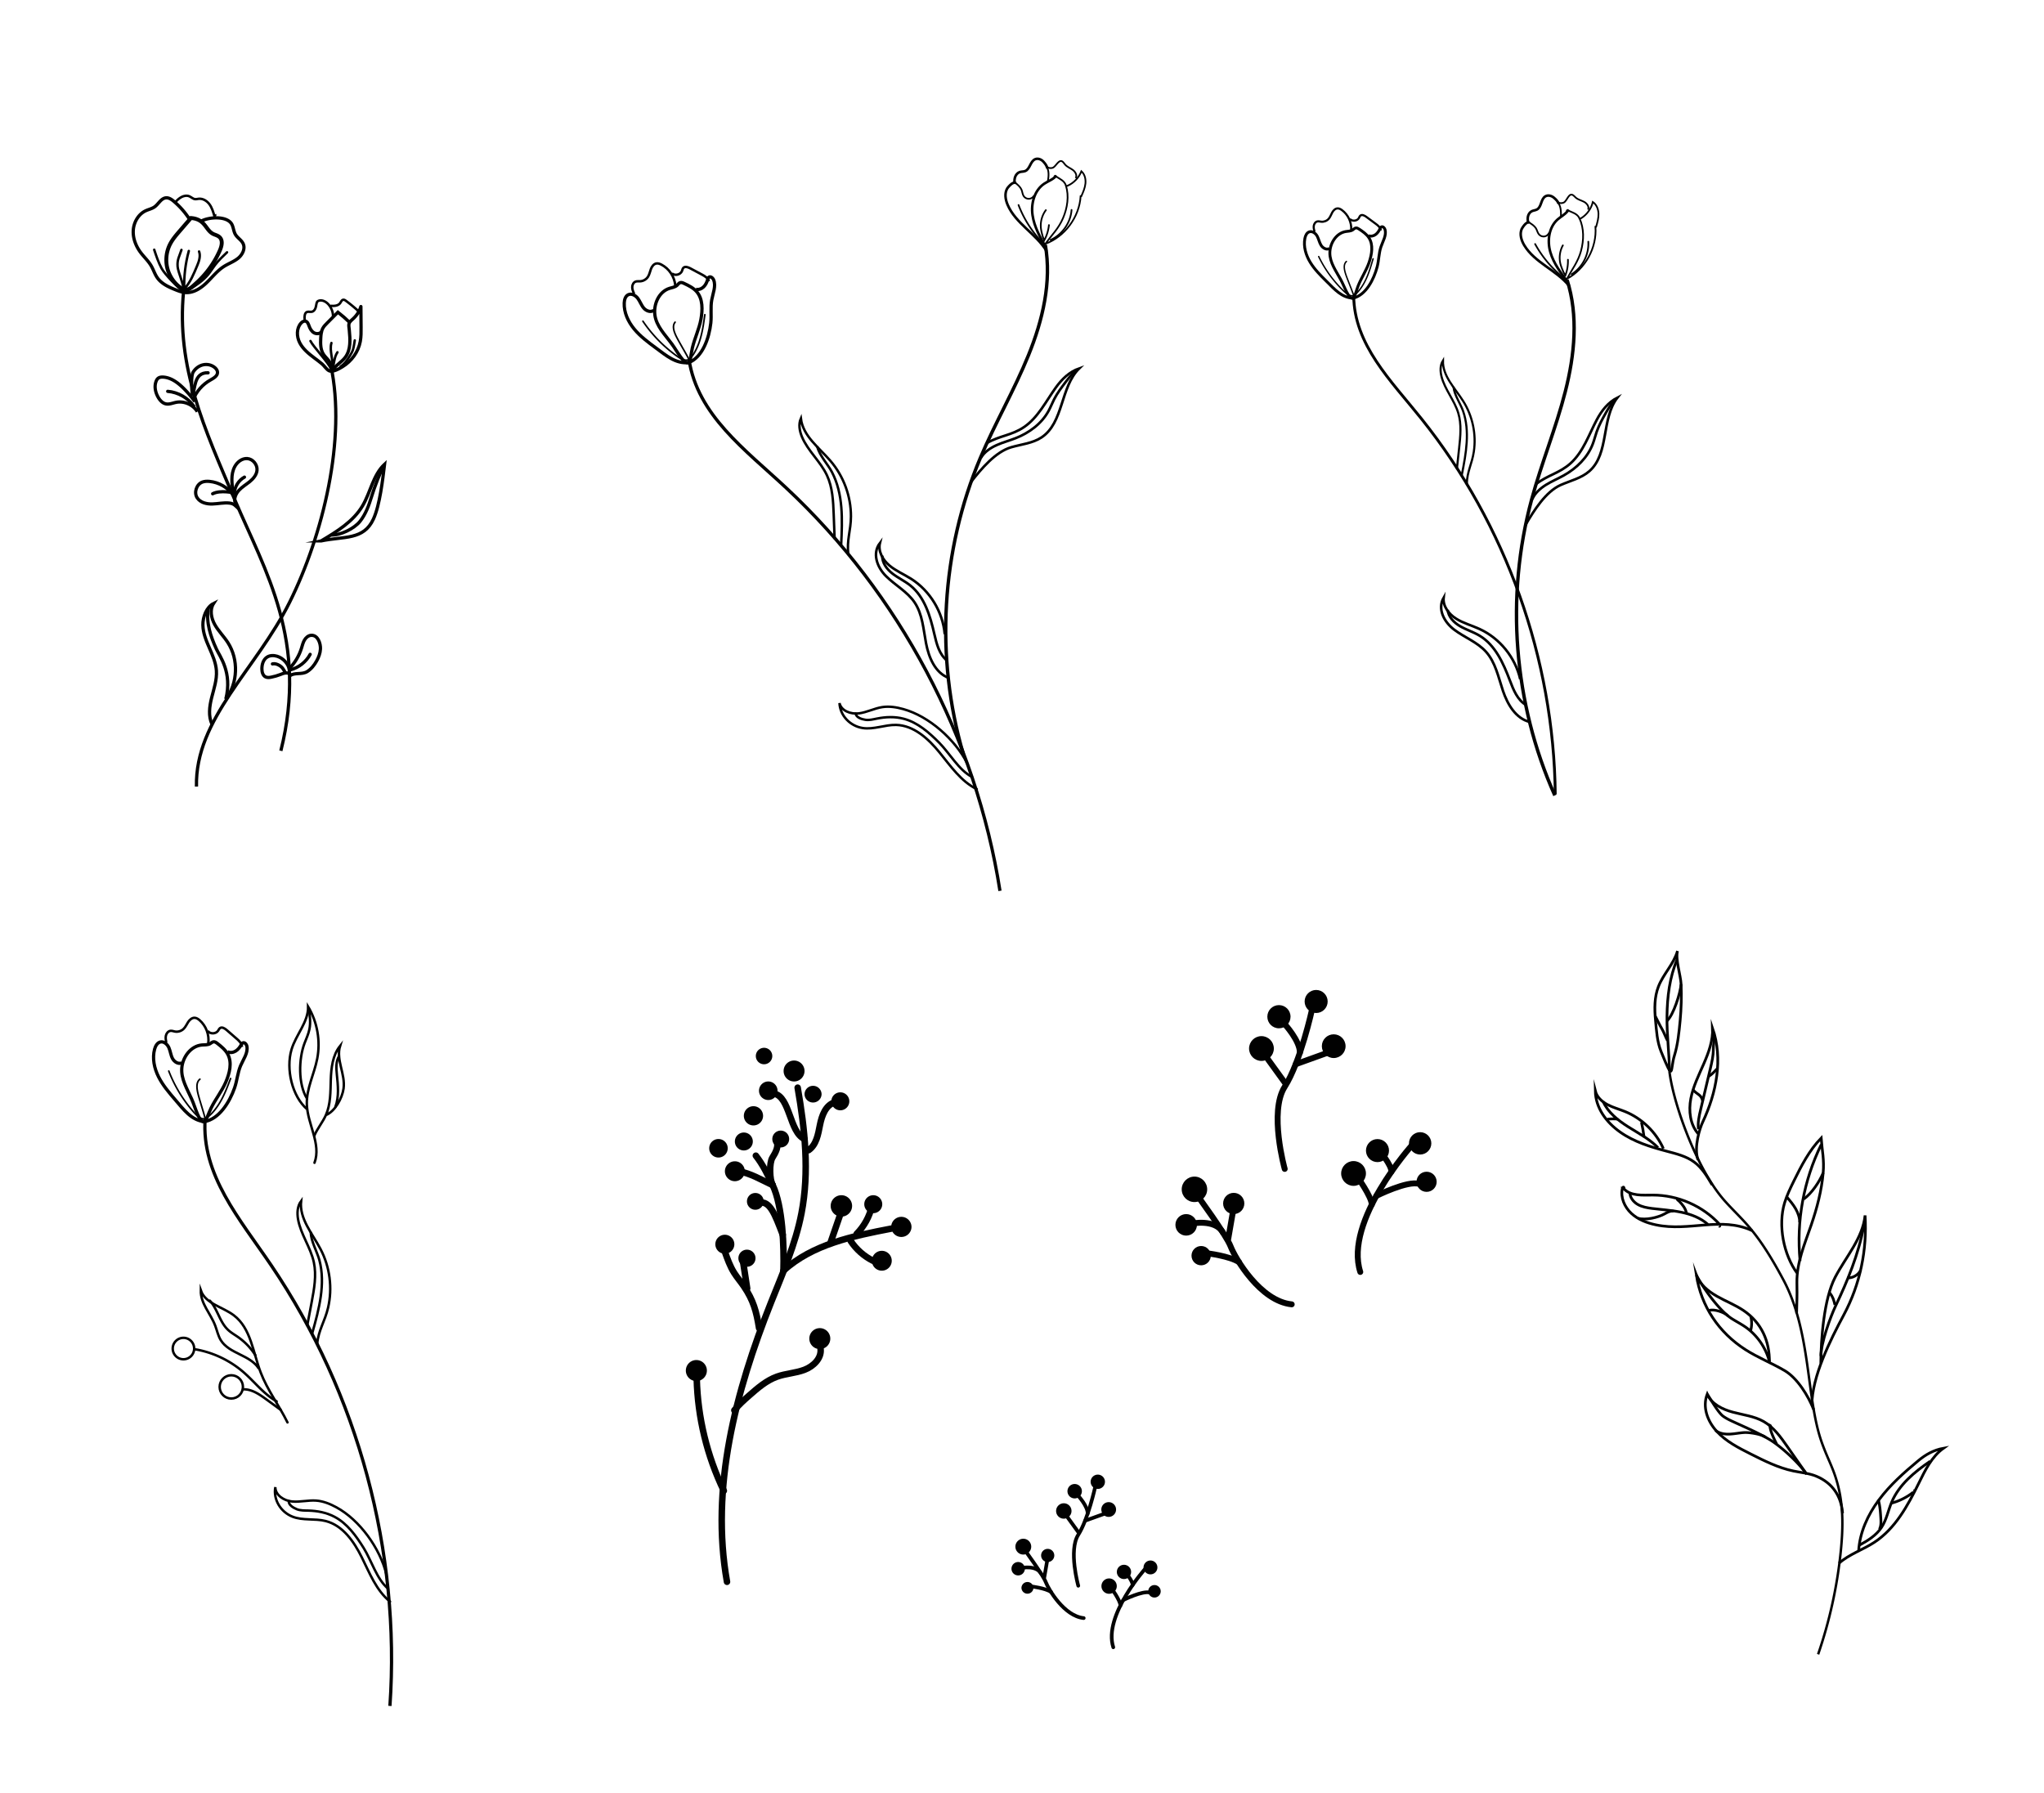 <svg xmlns="http://www.w3.org/2000/svg" id="Layer_1" data-name="Layer 1" viewBox="0 0 1080 947.2"><defs><clipPath id="clippath"><path d="M-94.26 38.06h1285.78V947.2H-94.26z" style="fill:none"/></clipPath><style>.cls-12,.cls-13,.cls-14,.cls-16,.cls-17,.cls-2,.cls-20,.cls-21,.cls-22,.cls-3,.cls-4,.cls-5,.cls-6,.cls-7,.cls-8,.cls-9{fill:none;stroke:#010101;stroke-miterlimit:10}.cls-17,.cls-2{stroke-width:1.72px}.cls-3{stroke-width:1.43px}.cls-4{stroke-width:1.5px}.cls-5{stroke-width:1.8px}.cls-6{stroke-width:1.35px}.cls-20,.cls-7{stroke-width:1.13px}.cls-21,.cls-8{stroke-width:1.29px}.cls-22,.cls-9{stroke-width:.9px}.cls-23{fill:#010101}.cls-12{stroke-width:3.12px}.cls-12,.cls-13,.cls-14,.cls-16,.cls-17,.cls-20,.cls-21,.cls-22{stroke-linecap:round}.cls-13{stroke-width:3.44px}.cls-14{stroke-width:1.94px}.cls-16{stroke-width:.86px}</style></defs><g style="clip-path:url(#clippath)"><path d="M97 154c-3.89 40.09 10.88 72.17 27.09 110.15 16.21 37.99 38.77 74.56 24.31 132.56" class="cls-2"/><path d="M152.94 353.2c2.9-3 5.09-6.67 6.34-10.65.46-1.46.8-2.98 1.56-4.31.76-1.33 2.06-2.47 3.58-2.56 3.6-.22 5.05 4.41 4.9 7.24-.11 2.23-.94 4.38-2.03 6.33-1.22 2.18-2.81 4.22-4.92 5.56-2.98 1.89-6.83.24-9.35 2.4m-29.77-96.77c-.75-4.66-1.44-9.71.78-13.88 1.3-2.44 3.83-4.44 6.59-4.27 3 .19 5.47 3.21 5.18 6.21-.24 2.42-1.95 4.44-3.83 5.97-1.88 1.53-4.02 2.77-5.67 4.55-1.66 1.77-2.78 4.32-2.05 6.63" class="cls-2"/><path d="M123.23 261.57c-2.89-4.03-7.56-6.72-12.48-7.2-1.27-.12-2.58-.1-3.78.33-3.16 1.16-4.62 5.53-2.78 8.35 1.64 2.53 5 3.33 8.02 3.24 3.02-.08 6.02-.83 9.02-.48 2.48.29 3.02 1.35 4.9 2.99" class="cls-2"/><path d="M112.36 260.89c4.05-2.15 11.47-.42 11.47-.42.22-3.44 2.3-6.72 5.33-8.37" class="cls-17"/><path d="M101.69 208.38c-.47-2.3-.86-9.78.37-11.77 1.18-1.92 3.12-3.39 5.33-3.87 2.2-.47 4.64.11 6.3 1.64.65.6 1.19 1.39 1.24 2.28.11 2-2.08 3.19-3.82 4.17-4.12 2.3-7.4 6.07-9.11 10.46" class="cls-2"/><path d="M102.96 212.17a55.322 55.322 0 0 0-5.97-7c-2.95-2.92-6.52-5.62-10.66-5.92-1.01-.07-2.1.03-2.87.69-.42.36-.7.85-.91 1.36-1.15 2.75-.48 5.99 1 8.58.93 1.63 2.31 3.17 4.15 3.53 1.77.35 3.53-.46 5.29-.81 4.28-.87 9 1.19 11.28 4.92" class="cls-2"/><path d="M109.95 196.98c-7.9-.38-6.66 9.39-8.26 11.39m-13.08-1.59c5.47.43 10.68 3.41 13.84 7.9m61.43 131.06c-2.16 4-6.02 7.03-10.42 8.18" class="cls-17"/><path d="M152.94 353.93c-.68-3.32-3.27-6.18-6.51-7.18-1.75-.54-3.77-.54-5.31.45-2.01 1.28-2.77 3.89-2.74 6.27.02 1.63.5 3.49 1.96 4.2.94.46 2.05.32 3.07.11 1.59-.32 3.15-.77 4.66-1.35.9-.35 1.8-.74 2.76-.85.96-.1 2.02.13 2.64.87" class="cls-2"/><path d="M143.95 350.79c1.19-.3 2.45.12 3.52.72 1.76.99 2.41 2.28 3.36 4.07" class="cls-17"/><path d="M99.9 115.47a42.59 42.59 0 0 0-8-9.05c-1.19-1.01-2.6-2.01-4.16-1.89-2.63.2-3.94 3.25-6.09 4.79-1.37.97-3.08 1.31-4.6 2.01-3.86 1.78-6.31 5.96-6.62 10.2-.31 4.24 1.32 8.47 3.87 11.87 1.81 2.41 4.09 4.48 5.6 7.09 1.19 2.04 1.87 4.36 3.23 6.29 2.22 3.16 5.94 4.86 9.53 6.3 1.75.7 3.54 1.38 5.42 1.5 4.19.27 8.04-2.27 11.06-5.18 3.02-2.91 5.62-6.33 9.16-8.59 2.45-1.57 5.27-2.54 7.53-4.37 2.26-1.83 3.86-5 2.66-7.65-.88-1.95-3-3.05-4.09-4.89-.92-1.55-1.01-3.46-1.76-5.1-2.17-4.78-11.94-4.38-16.55-1.86" class="cls-2"/><path d="M88.93 143.43c-1.68-4.68-1.32-10.04.95-14.46 1.31-2.53 3.19-4.72 5.05-6.88 1.98-2.3 3.97-4.6 5.96-6.9 8.05.65 7.58 6.87 12.33 8.68 1.05.4 2.16.77 2.94 1.58 1.68 1.78.97 4.67-.01 6.91a50.33 50.33 0 0 1-12.52 17.28c-2.93 2.63-4.75 4.8-8.35 2.28-2.9-2.03-5.16-5.18-6.35-8.49Z" style="stroke-width:2.06px;stroke-miterlimit:10;stroke:#010101;fill:none"/><path d="M92.58 106.8c1.02-1.01 2.06-2.03 3.33-2.7 1.27-.67 2.83-.94 4.15-.37 1.03.44 1.88 1.36 2.99 1.49.64.08 1.29-.12 1.93-.19 2.24-.24 4.4 1.13 5.72 2.95 1.32 1.82 1.97 4.03 2.58 6.19.36-.05.58-.54.37-.84" class="cls-8"/><path d="M95.87 132.04c-1.14 3.54-2.3 5.07-2.03 8.78.21 2.98 3.64 10.22 3.17 13.17-3-1.88-9.95-9.06-11.62-12.18-1.68-3.12-2.8-6.5-3.91-9.86m23.7.93c.87 2.36.06 4.97-.91 7.29-2.03 4.83-3.51 8.64-6.94 12.6-.18-6.79.64-13.61 2.43-20.16m20.2.7c-2.23 2.12-4.48 4.26-6.34 6.72-1.24 1.64-2.31 3.43-3.62 5.02-2.73 3.32-6.42 5.69-10.05 8.01" class="cls-21"/><path d="M174.79 193.08c8.34 38.71-4.14 89.64-21.75 125.1-17.61 35.46-50.03 61.59-49.23 97.43m65.89-129.82c8.29-4.93 16.92-10.19 21.84-18.48 4.27-7.19 5.54-16.31 11.66-22.01-.99 8.08-2.49 21.52-5.88 28.92-5.16 11.28-15.48 9.05-27.63 11.57Z" class="cls-2"/><path d="M203.2 245.3c-2.42 4.25-5.39 12.26-6.82 16.94-1.44 4.68-3.11 9.4-6.16 13.23-3.05 3.82-10.47 7.54-15.36 7.18m-55.53 86.74c6.38-8.47 6.83-20.95 1.07-29.86-2.13-3.29-4.98-6.09-6.91-9.5-1.92-3.42-2.76-7.87-.65-11.16-3.77 1.89-5.73 7.19-5.64 11.41.08 4.21 1.74 8.22 3.43 12.09 1.68 3.86 3.43 7.81 3.71 12.02.32 4.81-1.32 9.51-2.5 14.18-1.18 4.68-1.87 9.82.21 14.17" class="cls-2"/><path d="M110.03 321.7c-1.21 7.21 1.25 14.58 4.3 21.22 1.83 3.97 8.49 12.33 5 26.46" class="cls-2"/><path d="M170.01 175.1c-.79 1.28-2.7 1.5-4.02.78-1.32-.72-2.13-2.12-2.65-3.54-.39-1.08-.82-2.38-1.93-2.65-.87-.21-1.73.37-2.34 1.02-2.5 2.73-2.4 7.12-.69 10.42 1.7 3.29 4.68 5.72 7.64 7.95 1.41 1.06 2.84 2.1 4.18 3.24 1.13.96 2.31 2.86 3.58 3.53 2 1.04 5.46-1.04 7.19-2.09 4.78-2.91 8.38-7.83 9.4-13.36.45-2.46.43-4.99.41-7.5l-.09-10.93c-.79 2.63-2.37 4.97-4.44 6.76-2.43 2.1-2.01 2.58-1.69 5.77.48 4.86.83 10.21-2.03 14.16-2.01 2.77-5.34 4.42-7.13 7.33" style="stroke-linejoin:round;stroke-width:1.72px;stroke:#010101;fill:none"/><path d="M174.84 194.9c.49-1.44-.16-3.04-1.07-4.26-.91-1.22-2.1-2.23-2.91-3.52-1.54-2.45-1.55-5.54-1.39-8.44.1-1.83.26-3.73 1.16-5.33.56-1 1.38-1.82 2.18-2.63l5.73-5.76c2.19 1.7 4.28 3.53 6.27 5.47" class="cls-2"/><path d="M161.04 169.14a7.62 7.62 0 0 1-.03-2.43c.1-.65.34-1.35.9-1.71.85-.55 2-.05 2.99-.31.83-.22 1.42-.97 1.74-1.77.32-.8.41-1.66.6-2.5.09-.39.2-.78.47-1.08.24-.26.59-.41.94-.5 1.75-.44 3.57.57 4.8 1.89 1.78 1.93 2.71 4.61 2.5 7.22m-1.3-6.39c1.84.2 4 .07 5.09-1.43.47-.65.79-1.59 1.59-1.73.54-.1 1.06.25 1.5.58 2.44 1.81 4.78 3.76 7.01 5.82" class="cls-8"/><path d="m187.45 179.87-.38 2.32c-.15.88-.29 1.77-.58 2.63-.39 1.15-1.02 2.21-1.66 3.24-1.32 2.12-2.79 4.24-4.88 5.6m-1.65-7.53c-1.86 2.75-1.69 6.26-2.75 9.41.55-1.04.4-2.29.23-3.45-.21-1.45-.42-2.9-.64-4.35-.32-2.17-.63-4.41-.02-6.52m-11.07-1.05c1.46 3.01 9.67 11.58 10.79 14.74" class="cls-21"/><path d="M960.65 874.1a242.261 242.261 0 0 0 11.92-53.92c1.2-11.52 1.55-23.3-1.24-34.54-2.51-10.11-5.43-14.04-8.88-23.87-8.15-23.21-5.43-57.97-20.13-85.49-14.52-27.19-21.49-31.07-31.03-41.8-15.13-17.02-27.33-52.11-29.21-68.48" style="stroke-linejoin:round;stroke-width:1.29px;stroke:#010101;fill:none"/><path d="M877.65 555.54c-2.11-5.23-2.41-11.02-2.94-16.63-.56-5.94-.59-12.09 1.57-17.65 2.59-6.65 8.13-11.94 10.08-18.81-1.22 4.3 1.69 12.93 1.89 17.62.27 6.41.1 12.84-.51 19.23-.58 6.08-1.22 12.64-3.04 18.49-2.28 7.33-.07 15.08-7.05-2.25Zm19.65 43.55c-4.31-4.94-5.14-12.14-3.92-18.59 1.22-6.44 4.21-12.38 6.83-18.38 2.62-6.01 4.94-12.38 4.66-18.92 5.62 16.23 2.11 34.17-5.21 49.7-1.49 3.15-4.8 13.25-2.47 19.95m-18.3-5.95c-3.93-8.79-11.35-15.96-20.27-19.59-3.08-1.25-6.33-2.1-9.27-3.66-2.94-1.56-5.62-4.02-6.43-7.24.17 9.02 5.74 16.51 13.1 21.73 7.36 5.22 16.18 7.91 24.91 10.21 4.96 1.31 10.09 2.58 14.22 5.63 4.14 3.06 6.87 7.62 9.49 12.06" class="cls-3"/><path d="M847.04 582.01c2.6 5.84 7.91 9.99 13.32 13.41 5.41 3.41 11.2 6.4 15.68 10.96" class="cls-3"/><path d="M867.32 592.93c.58 2.64 1.04 5.3 1.37 7.98m-19.41-9.53c1.88-.24 3.8-.26 5.69-.05m42.46 5.32c-.47-3.44.33-6.92 1.13-10.29 1.73-7.3 3.46-14.61 5.18-21.91.76-3.23 1.53-6.49 1.52-9.81 0-3.07.72-4.26.06-7.26" class="cls-3"/><path d="M902.87 568.73c1.9-1.25 3.06-2.6 4.63-4.25m-7.84 17.31c-.91-3.7-2.56-3.1-5.09-5.94M886.15 507c-3.99 9.39-5.22 19.74-5.35 29.94-.13 10.2 1.18 18.87 1.29 29.07" class="cls-3"/><path d="M880.78 539.41c3.45-3.03 7.09-14.76 7.46-19.34m-7.19 29.76c-1.07-2-1.95-4.64-3.14-6.57-.88-1.43-1.93-3.73-3.37-6.49m33.83 111.07c.35.4.55-.58.2-.97-8.93-9.71-22.04-15.44-35.23-15.42-5.44.01-11.76.62-15.4-3.42.33.04.12-.86-.21-.8-.33.06-.47.44-.55.77-1.01 4.75 1.19 9.79 4.75 13.1 3.56 3.31 8.29 5.09 13.04 6.09 17.77 3.73 34.34-4.59 50.81 3.05" class="cls-3"/><path d="M949.67 672.87c-7.32-9.92-10.31-25.5-6.74-37.3 1.21-4 3.04-7.77 4.88-11.52 3.98-8.09 8.16-16.27 14.45-22.73.53 6.93 1.67 11.48 1.06 18.4-.84 9.4-3.25 18.59-6.31 27.51-3.42 9.95-7.72 19.94-7.57 30.46.15 10.04 0 5.83-.15 15.87" style="stroke-linecap:round;stroke-width:1.43px;stroke-miterlimit:10;stroke:#010101;fill:none"/><path d="M962.07 720.66c.08-12.99 1.59-34.29 7.59-45.8 5.64-10.82 14.55-20.53 15.8-32.66 1.13 18.27-2.6 36.38-11.23 52.53-7.2 13.46-16.82 32.52-16.89 47.78" class="cls-3"/><path d="M934.92 719.94c.16-11.37-4.23-21.1-13.65-27.48-4.41-2.99-9.45-4.91-14.07-7.55-4.63-2.64-9.04-6.24-10.9-11.23 2.56 16.55 11.83 30.37 25.92 39.42 6.59 4.23 13.95 7.12 20.71 11.08 6.76 3.96 12.56 13.4 15.41 20.69m-3.75 34.08c-3.42-4.89-6.83-9.78-10.25-14.67-3.51-5.02-7.19-10.2-12.51-13.22-4.96-2.81-10.8-3.44-16.3-4.93-5.5-1.48-11.22-4.29-13.49-9.52-2.59 6.81.07 14.2 4.97 19.6 4.9 5.39 11.57 8.78 18.08 12.06 7.21 3.63 14.52 7.29 22.42 8.95 4.13.87 8.42 1.19 12.31 2.83 8.37 3.52 13.06 10.44 13.75 19.5m-1.89 26.42c5.45-4.8 12.62-7.1 18.69-11.07 11.01-7.21 17.64-19.35 23.44-31.17 3.37-6.86 6.85-14.08 13.06-18.53-5.12.94-9.3 3.27-13.3 6.59-7.56 6.27-14.97 12.86-20.83 20.75-5.86 7.89-10.14 17.21-10.69 27.02" class="cls-3"/><path d="M982.54 816.37c4.45-2.37 8.89-5.18 11.65-9.41 2.62-4.01 3.47-8.88 5.34-13.29 3.91-9.23 12.04-15.94 20.32-21.58" class="cls-3"/><path d="M999.32 794.25a31.83 31.83 0 0 0 11.85-6.01c.1-.08.21-.18.23-.31.02-.13-.13-.27-.24-.21M993.04 808c.94-1.74.85-3.83.73-5.81-.2-3.31-.44-6.65-1.33-9.84m-90.4-55.73c1.84 2.66 5.73 9.65 8.33 11.59 1.63 1.22 3.48 2.1 5.33 2.95 6.48 2.98 13.07 5.77 19.21 9.41 6.14 3.64 15.67 12.48 19.68 18.38" class="cls-3"/><path d="M906.41 755.76c2.06 1.67 4.87 2.1 7.51 1.99 2.65-.11 5.26-.71 7.9-.83 2.65-.12 9 .86 11.07 2.5m2.63-5.92a.55.55 0 0 0-.33-.38c-.04 2.82 2.32 7.39 3.57 9.92m-42.47-89.36c3.61 6.94 12.19 18.89 18.79 23.09 2.3 1.46 4.74 2.72 6.99 4.26 6.33 4.36 11 11.08 12.87 18.53" class="cls-3"/><path d="M925.08 695.67c.65 2.55.58 5.28-.2 7.79m-21.81-11.02c2.47-1 8.12.96 10 2.85m71.81-47.85c-2.92 15.49-8.82 29.66-14.93 42.45-2.9 6.07-7.83 19.86-7.8 26.59" class="cls-3"/><path d="M976.01 675.22c2.9.17 5.82-1.51 7.15-4.1m-13.62 18.35c-.66-2.77-1.04-4.15-2.79-6.39m-4.43-78.35c-9.31 18.96-13.24 40.53-11.21 61.55" class="cls-3"/><path d="M953.05 633.56c4.14-2.9 8.33-9.17 10.27-13.84m-12.41 26.13c0-2.54-.89-5.01-2.16-7.21s-2.91-4.15-4.55-6.1m-83.03-2.51c0 2.66 1.87 5.04 4.17 6.37s4.99 1.78 7.63 2.12c5.16.65 10.37.94 15.46 2.01 5.09 1.06 10.14 2.97 14.01 6.44" class="cls-3"/><path d="M886.12 633.3c.16.91.52.76 1.16 1.43 1.75 1.82 3.44 3.9 3.83 6.39m-25.6 2.59c4 1.1 10.4-.33 14.03-2.33 1.48-.82 3.11-1.74 4.77-1.42" class="cls-3"/><path d="M108.4 591.07c-2.13 29.74 18.26 52.91 34.97 77.6 45.88 67.75 68.31 151.07 62.66 232.7" class="cls-2"/><path d="M101.26 580.69c-2.37-5.34-5.68-10.59-5.2-16.41.48-5.82 4.79-11.64 10.61-12.14 1.47-.13 3.06.06 4.34-.69.61-.35 1.14-.91 1.84-.99.75-.08 1.42.41 2.02.87 2.07 1.63 4.19 3.33 5.45 5.65 2.44 4.51.98 10.11-1.04 14.83-2.03 4.73-5.49 9.04-7.76 13.69-1.39 2.85-2.63 6.94-3.56 7.14-2.81.6-4.55-7.11-6.69-11.95Z" class="cls-2"/><path d="M120.19 555.7c1.33.7 3.02.46 4.31-.33 1.28-.79 2.22-2.04 2.96-3.35.21-.37.42-.76.8-.96.99-.52 2.02.74 2.21 1.85.6 3.56-1.9 6.79-3.32 10.11-1.61 3.75-1.86 7.95-3.21 11.8-2.61 7.48-8.17 16.58-15.99 17.8m-11.91-31.05c-1.78.9-3.96-.51-4.89-2.28-.93-1.76-1.1-3.83-1.89-5.66-.79-1.83-2.63-3.53-4.56-3.06-1.64.4-2.56 2.14-3.01 3.77-1.32 4.86-.18 10.13 2.08 14.63 2.27 4.5 5.58 8.37 8.87 12.19 4.52 5.25 8.43 10.67 15.3 11.49" class="cls-2"/><path d="M87.85 550.83c-.23-1.21-.45-2.46-.18-3.67.28-1.2 1.19-2.35 2.42-2.49.77-.09 1.53.22 2.3.37 1.67.31 3.47-.25 4.67-1.45 1.02-1.01 1.58-2.39 2.37-3.59.8-1.2 2.04-2.3 3.47-2.22.95.05 1.79.62 2.52 1.24 3.46 2.98 5.27 7.78 4.62 12.31" class="cls-8"/><path d="M109.72 544.7c1.26 1.75 4.31 1.7 5.52-.09.31-.46.52-1.01.96-1.35 1.05-.81 2.52.09 3.53.96 1.79 1.56 3.59 3.11 5.38 4.67 1.31 1.14 2.73 2.5 2.71 4.23" class="cls-8"/><path d="M105.64 570.22c-2.06 1.57-1.69 4.72-1.12 7.25.68 3.02 3.21 10.59 3.89 13.6-2.07.5-3.99-1.15-5.42-2.74a72.847 72.847 0 0 1-13.81-22.41m32.65 3.95c-1.49 3.94-2.98 7.9-5.02 11.58-2.04 3.69-4.66 7.12-8.05 9.6" class="cls-16"/><path d="M162.36 700.26c.78-4.11 1.55-8.21 2.33-12.31 1.31-6.93 2.62-14.08 1.14-20.97-1.7-7.93-6.96-14.79-8.35-22.78-.57-3.29-.38-6.92 1.6-9.6-.95 9.43 5.86 16.99 10.27 25.38 4.96 9.42 6.41 20.64 3.99 31.01-1.7 7.3-5.04 11.65-5.77 19.11m36.58 121.6c-3.48-13.7-14.03-28.55-26.46-35.3-3.3-1.79-6.87-3.24-10.61-3.52-4.26-.32-8.53.88-12.77.47-4.25-.4-8.86-3.32-8.83-7.59-1.2 6.56 2.8 13.11 8.99 15.58 5.52 2.21 11.85.88 17.61 2.34 9.04 2.3 14.95 10.85 19.09 19.2 4.15 8.35 7.66 17.51 14.91 23.37" class="cls-21"/><path d="M164.23 651.29c.07 4.52 3.39 10.23 4.55 14.6 3.32 12.56-.22 25.8-3.74 38.31m-12.45 88.86c-.27 2.03 2.36 3.63 4.27 4.38 1.91.75 4.03.67 6.08.72 4.74.12 9.53 1.03 13.73 3.23 6.79 3.55 11.45 10.07 15.51 16.57 4.06 6.5 6.93 16.49 12.82 21.39m-53.1-87.78c-4.41-8.98-10.61-17.06-14.17-26.41-4.03-10.56-5.16-23.36-14.18-30.18-5.95-4.5-15.02-6.13-17.45-13.18-.14 7.07 5.14 12.07 7.64 18.69.96 2.55 1.5 5.29 2.92 7.61 4.4 7.18 15.46 7.77 19.99 14.87" class="cls-21"/><path d="M110.9 687.26c4.07 4.48 5.14 11.18 9.53 15.35 1.59 1.52 3.54 2.6 5.34 3.86 3.64 2.54 6.77 5.81 9.14 9.56m-32.32-3.18c9.67 1.56 18.88 5.89 26.26 12.34 5.81 5.08 10.59 11.49 17.32 15.26m-17.81-6.36c4.59-.21 8.69 2.63 12.4 5.33 2.48 1.81 4.96 3.62 7.45 5.43m-45.62-32.31a5.661 5.661 0 1 1-11.322-.002 5.661 5.661 0 0 1 11.322.002Z" class="cls-21"/><path d="M128.36 732.8c0 3.4-2.75 6.15-6.15 6.15s-6.15-2.75-6.15-6.15 2.76-6.15 6.15-6.15 6.15 2.75 6.15 6.15Zm37.81-118.41c3.71-9.91-3.76-20.43-4.05-31-.23-8.22 3.9-15.87 5.48-23.94 1.84-9.36.1-19.37-4.79-27.56.09 8.26-6.45 14.78-8.79 22.7-3.02 10.19.24 24.67 8.32 31.57" class="cls-21"/><path d="M166.09 600.04c1.62-3.82 4.4-7.05 6.09-10.84 2.56-5.76 2.4-12.31 2.6-18.62.2-6.31.95-13.01 4.9-17.93-2.25 7.39 2.89 14.86 1.85 22.51-.7 5.11-4.56 12.12-9.35 14.03m-9.01-56.38c.53 3.65 1.05 7.38.32 10.99-.51 2.52-1.6 4.88-2.53 7.28-3.21 8.34-3.48 21.8 1.25 29.38" class="cls-21"/><path d="M179.11 558.08c-1.71 2.83-1.45 6.39-1.12 9.68.58 5.71 1.22 11.67-.76 17.05" class="cls-21"/><path d="M421.47 574.69c3.83 21.92 6.25 44.5 2.02 66.35-3.17 16.39-9.98 31.8-16.16 47.31-18.65 46.83-32.05 97.8-23.2 147.43m43.13-228.07c4.1-2.85 5.02-8.38 5.98-13.28.96-4.9 2.96-10.46 7.72-11.95" class="cls-13"/><path d="M408.92 577.79c8.65 1.75 8.11 20.46 16.17 24.04m-11.13 69.58c15.25-13.91 36.64-18.34 56.92-22.23m-18.24 2.77c3.95-4.01 6.76-9.13 8.04-14.61" class="cls-13"/><path d="M438.91 656.35c2.18-6.32 4.36-12.63 6.54-18.95m4.01 18.28c2.92 4.43 7.02 8.07 11.76 10.45m-61.85-55.5c3.71 4.7 6.31 10.15 8.89 15.55 5.34 11.2 6.06 32.83 5.7 45.23" class="cls-13"/><path d="M410.26 602.68c1.41 2.91-.42 6.27-2.14 9.01-1.72 2.74-1.53 11.73.14 14.5" class="cls-13"/><path d="M390.15 618.79c6.71 1.29 11.93 4.51 18.12 7.4m-7.2 9.29c5.7-1.13 8.26 5.79 12.51 16.92m-30.55 9.06c1.33 3.76 2.68 7.56 4.79 10.94 1.57 2.52 3.54 4.77 5.21 7.23 5.04 7.44 6.63 13.24 8.05 22.12m-8.77-37.18c.83 5.4 1.65 10.81 2.48 16.21m-6.78 64.38c2.27-2.9 5.06-5.35 7.82-7.78 4.48-3.94 9.1-7.97 14.71-9.98 4.69-1.68 9.82-1.86 14.49-3.63 4.66-1.76 9.07-5.97 8.56-10.93m-65.45 15.72c.52 20.42 5.44 40.73 14.31 59.13" class="cls-13"/><path d="M438.71 707.29c0 3.06-2.48 5.54-5.54 5.54s-5.55-2.48-5.55-5.54 2.48-5.54 5.55-5.54 5.54 2.48 5.54 5.54m-65.21 16.88a5.56 5.56 0 0 1-11.12 0 5.56 5.56 0 0 1 11.12 0m14.51-66.74c0 2.78-2.25 5.02-5.02 5.02s-5.02-2.25-5.02-5.02 2.25-5.02 5.02-5.02 5.02 2.25 5.02 5.02m11.18 7.38c0 2.5-2.02 4.52-4.52 4.52s-4.52-2.02-4.52-4.52 2.02-4.52 4.52-4.52 4.52 2.02 4.52 4.52m51.04-27.63c0 3.13-2.54 5.66-5.66 5.66s-5.66-2.54-5.66-5.66 2.54-5.66 5.66-5.66 5.66 2.54 5.66 5.66m15.93-.91c0 2.63-2.13 4.75-4.75 4.75s-4.75-2.13-4.75-4.75 2.13-4.75 4.75-4.75 4.75 2.13 4.75 4.75m15.46 11.94c0 2.97-2.41 5.37-5.37 5.37s-5.37-2.41-5.37-5.37a5.371 5.371 0 0 1 10.74 0m-10.44 17.94a5.25 5.25 0 1 1-10.5 0 5.25 5.25 0 1 1 10.5 0m-67.65-31.38c0 2.45-1.98 4.43-4.43 4.43s-4.43-1.98-4.43-4.43 1.98-4.43 4.43-4.43 4.43 1.98 4.43 4.43m-9.99-15.91c0 2.9-2.36 5.26-5.26 5.26s-5.26-2.36-5.26-5.26a5.26 5.26 0 0 1 10.52 0m-9.03-12.14a4.89 4.89 0 1 1-9.782-.002 4.89 4.89 0 0 1 9.782.002m13.26-3.59c0 2.62-2.12 4.74-4.74 4.74s-4.74-2.12-4.74-4.74 2.12-4.74 4.74-4.74 4.74 2.12 4.74 4.74m19.2-1.3c0 2.46-1.99 4.45-4.45 4.45s-4.45-1.99-4.45-4.45 1.99-4.45 4.45-4.45 4.45 1.99 4.45 4.45m8.12-35.94c0 3.05-2.47 5.53-5.53 5.53s-5.52-2.47-5.52-5.53 2.47-5.53 5.52-5.53 5.53 2.47 5.53 5.53m-14.26 10.43c0 2.71-2.2 4.9-4.9 4.9s-4.9-2.2-4.9-4.9 2.2-4.9 4.9-4.9 4.9 2.2 4.9 4.9m-7.64 13.25a5.08 5.08 0 1 1-10.162-.002 5.08 5.08 0 0 1 10.162.002m4.87-31.59c0 2.4-1.95 4.35-4.35 4.35s-4.35-1.95-4.35-4.35 1.95-4.35 4.35-4.35 4.35 1.95 4.35 4.35m26.05 20.15a4.511 4.511 0 0 1-9.02 0 4.511 4.511 0 0 1 9.02 0m14.65 3.78c0 2.62-2.13 4.75-4.75 4.75s-4.75-2.12-4.75-4.75 2.13-4.75 4.75-4.75 4.75 2.12 4.75 4.75" class="cls-23"/><path d="M541.51 819.08s9.57 13.01 11.06 16.89c1.5 3.89 9.72 17.94 20.04 18.99m-18.99-32.14-1.96 11.3" class="cls-14"/><path d="M539.72 828.47s7.76-1.65 10.31 2.93m-5.16 6.82s7.36.87 10.44 2.9" class="cls-14"/><path d="M544.87 817.21c0 2.31-1.87 4.18-4.18 4.18s-4.18-1.87-4.18-4.18 1.87-4.18 4.18-4.18 4.18 1.87 4.18 4.18m12.19 4.65c0 1.92-1.56 3.48-3.48 3.48s-3.48-1.56-3.48-3.48 1.56-3.48 3.48-3.48 3.48 1.56 3.48 3.48m-15.55 7.01c0 1.95-1.58 3.54-3.54 3.54s-3.53-1.58-3.53-3.54 1.58-3.54 3.53-3.54 3.54 1.58 3.54 3.54m4.54 10.11a3.171 3.171 0 0 1-6.34 0 3.171 3.171 0 0 1 6.34 0" class="cls-23"/><path d="M605.22 828.76s-22.37 24.92-16.99 41.62" class="cls-14"/><path d="M594.46 830.5s4.09 4.85 3.99 7m-4.96 7.93s10.27-5.14 14.07-3.93m-20.54-2.67s4.95 6.84 4.98 9.45" class="cls-14"/><path d="M613.3 840.8c0 1.82-1.48 3.31-3.31 3.31s-3.3-1.48-3.3-3.31 1.48-3.31 3.3-3.31 3.31 1.48 3.31 3.31m-1.75-12.61c0 2.03-1.64 3.67-3.67 3.67s-3.67-1.64-3.67-3.67 1.64-3.67 3.67-3.67 3.67 1.64 3.67 3.67m-13.89 2.37c0 2.09-1.69 3.78-3.78 3.78s-3.78-1.69-3.78-3.78 1.69-3.78 3.78-3.78 3.78 1.69 3.78 3.78m-7.57 7.5c0 2.25-1.82 4.07-4.07 4.07s-4.06-1.82-4.06-4.07 1.82-4.07 4.06-4.07 4.07 1.82 4.07 4.07" class="cls-23"/><path d="M578.71 785.48s-3.74 17.21-8.98 25.45c-5.24 8.23 0 26.94 0 26.94" class="cls-14"/><path d="M569.75 790.4s5 5.43 4.95 9.34m-1.37 3.77 10.5-3.77m-19.8 1.89 5.72 7.91" class="cls-14"/><path d="M566.16 798.36c0 2.25-1.82 4.07-4.07 4.07s-4.07-1.82-4.07-4.07 1.82-4.07 4.07-4.07 4.07 1.82 4.07 4.07m5.48-10.44a3.809 3.809 0 1 1-7.62 0c0-2.11 1.7-3.81 3.81-3.81s3.81 1.7 3.81 3.81m12.19-4.99c0 2.09-1.69 3.78-3.78 3.78s-3.78-1.69-3.78-3.78 1.69-3.78 3.78-3.78 3.78 1.69 3.78 3.78m5.87 14.66c0 2.15-1.74 3.9-3.9 3.9s-3.89-1.74-3.89-3.9 1.74-3.9 3.89-3.9 3.9 1.74 3.9 3.9" class="cls-23"/><path d="M632.44 631.41s15.41 20.94 17.81 27.2c2.41 6.26 15.65 28.89 32.26 30.57m-30.57-51.75-3.15 18.2" class="cls-12"/><path d="M629.55 646.53s12.5-2.65 16.6 4.71m-8.3 10.98s11.84 1.4 16.82 4.68" class="cls-12"/><path d="M637.85 628.41c0 3.72-3.01 6.73-6.73 6.73s-6.73-3.01-6.73-6.73 3.01-6.73 6.73-6.73 6.73 3.01 6.73 6.73m19.63 7.47c0 3.1-2.51 5.61-5.61 5.61s-5.61-2.51-5.61-5.61 2.51-5.61 5.61-5.61 5.61 2.51 5.61 5.61m-25.04 11.3c0 3.14-2.55 5.69-5.69 5.69s-5.69-2.55-5.69-5.69 2.55-5.69 5.69-5.69 5.69 2.55 5.69 5.69m7.32 16.28c0 2.82-2.28 5.1-5.1 5.1s-5.1-2.28-5.1-5.1 2.28-5.1 5.1-5.1 5.1 2.28 5.1 5.1" class="cls-23"/><path d="M746.09 605.05s-36.02 40.12-27.35 67.02" class="cls-12"/><path d="M728.76 607.85s6.58 7.81 6.42 11.26m-7.97 12.78s16.53-8.28 22.66-6.33m-33.09-4.3s7.98 11.01 8.03 15.21" class="cls-12"/><path d="M759.1 624.43c0 2.94-2.38 5.32-5.32 5.32s-5.32-2.38-5.32-5.32 2.38-5.32 5.32-5.32 5.32 2.38 5.32 5.32m-2.82-20.31c0 3.26-2.65 5.91-5.91 5.91s-5.91-2.65-5.91-5.91 2.65-5.91 5.91-5.91 5.91 2.65 5.91 5.91m-22.36 3.82c0 3.36-2.73 6.09-6.09 6.09s-6.09-2.73-6.09-6.09 2.73-6.09 6.09-6.09 6.09 2.73 6.09 6.09m-12.19 12.09c0 3.62-2.93 6.55-6.55 6.55s-6.55-2.93-6.55-6.55 2.93-6.55 6.55-6.55 6.55 2.93 6.55 6.55" class="cls-23"/><path d="M693.27 533.27s-6.02 27.71-14.46 40.97c-8.43 13.25 0 43.38 0 43.38" class="cls-12"/><path d="M678.85 541.19s8.05 8.74 7.98 15.04m-2.22 6.08 16.9-6.08m-31.88 3.04 9.22 12.75" class="cls-12"/><path d="M673.07 554.01c0 3.62-2.93 6.55-6.55 6.55s-6.55-2.93-6.55-6.55 2.93-6.55 6.55-6.55 6.55 2.93 6.55 6.55m8.82-16.81c0 3.38-2.74 6.13-6.13 6.13s-6.13-2.74-6.13-6.13 2.74-6.13 6.13-6.13 6.13 2.74 6.13 6.13m19.62-8.04c0 3.36-2.73 6.09-6.09 6.09s-6.09-2.73-6.09-6.09 2.73-6.09 6.09-6.09 6.09 2.73 6.09 6.09m9.46 23.61c0 3.46-2.81 6.27-6.27 6.27s-6.27-2.81-6.27-6.27 2.81-6.27 6.27-6.27 6.27 2.81 6.27 6.27" class="cls-23"/><path d="M552.32 129.38c3.44 19.62-1.41 39.85-8.9 58.31s-17.59 35.76-25.36 54.11c-20.81 49.1-24.07 105.42-9.08 156.6" class="cls-5"/><path d="M499.18 335.05c-1.03-11.76-7.79-22.88-17.76-29.21-3.81-2.42-8.07-4.18-11.52-7.09-3.45-2.91-6.05-7.47-4.97-11.85-4.14 5.43-1.61 12.71 3.23 17.53s11.2 8.15 15.04 13.8c4.26 6.26 4.68 14.25 6.11 21.69 1.43 7.44 4.76 15.51 11.83 18.23" class="cls-6"/><path d="M466.17 293.57c-.16 3.77 2.38 7.16 5.36 9.48 2.98 2.32 6.47 3.92 9.42 6.27 7.61 6.07 10.54 16.16 12.72 25.64 1.2 5.19 2.57 10.85 6.79 14.11m12.61-94.43c5.35-6.86 12.91-15.93 21.28-18.34 5.39-1.55 11.23-2.07 15.92-5.15 11.79-7.75 9.92-26.63 19.99-36.51-5.24 1.84-9.14 5.61-12.38 10.12-5.25 7.3-9.37 15.82-16.8 20.89-6.47 4.42-12.83 4.51-19.6 8.43" class="cls-6"/><path d="M568.55 195.96c-2.15 1.54-3.79 3.66-5.39 5.76-2.26 2.97-4.51 5.98-6.21 9.31-1.02 2-1.83 4.11-2.91 6.09-3.67 6.74-10.23 11.58-17.38 14.39-3.32 1.31-6.8 2.22-10.06 3.68-3.26 1.46-6.38 3.55-8.22 6.61m18.36-144.97c-1.54-1.41-4.51 2.67-4.51 2.67-1.56 2.58-1.02 5.92.17 8.7 4.22 9.89 15.08 15.34 20.63 24.54" class="cls-6"/><path d="M552.72 130.87c-3.1-5.41-6.26-10.99-7.15-17.17-.9-6.17.98-13.16 6.17-16.63 2.17-1.45 4.86-2.27 6.43-4.35m-22.1 4.11c-.11-1.17-.07-2.38.35-3.47s1.26-2.07 2.38-2.44c.91-.3 1.93-.18 2.82-.52 2.62-1 2.74-5.17 5.32-6.27 1.52-.65 3.34.11 4.42 1.35s1.61 1.92 2.09 3.5" class="cls-6"/><path d="M536.03 96.31c1.6 1.04 3.15 2.62 3.69 3.86.48 1.12.51 2.43 1.17 3.45.59.92 1.69 1.48 2.78 1.44 1.09-.05 2.14-.7 2.66-1.66m7.32-7.47c.45-2.77.83-5.88-.86-8.12.72 1.05 2.91 1.35 3.93.58 1.01-.77 1.66-1.94 2.63-2.77.31-.27.67-.5 1.07-.54 1.03-.09 1.66 1.06 2.32 1.85 1.08 1.29 2.78 1.88 4.14 2.88 1.36 1 2.4 2.94 1.47 4.34" class="cls-9"/><path d="M557.37 93.16c-.04.15-.27-.07-.16-.17.12-.1.29-.02.42.06 2.26 1.44 4.76 2.4 5.56 4.95 1.78 5.63.79 11.84-1.52 17.28-2.31 5.43-5.88 8.84-9.39 13.59 10.38-3.85 18.02-14.16 18.7-25.21h.37c.96-2.15 1.93-4.35 2.17-6.7.24-2.35-.36-4.91-2.13-6.48-1.29 3.34-3.93 6.14-7.19 7.61-.39.18-.94.3-1.18-.06" class="cls-9"/><path d="M566.18 110.93c-.48 6.74-4.9 13.05-11.06 15.83m-2.52-15.72c-2.02 2.71-2.97 6.2-2.6 9.56.15 1.33.49 2.63.84 3.93.33 1.25.52 1.31.86 2.56 1.37-2.52 2.24-5.31 2.53-8.16m-16.06-10.59a59.268 59.268 0 0 0 12.95 20.17" class="cls-22"/><path d="M364.05 189.95c4.55 29.47 29.58 47.51 51.38 67.86 59.82 55.83 100.25 132.05 112.93 212.89" class="cls-2"/><path d="M354.77 181.42c-3.5-4.68-7.89-9.06-8.73-14.84-.83-5.79 2.08-12.41 7.64-14.2 1.41-.45 2.99-.63 4.08-1.64.51-.48.91-1.14 1.57-1.38.71-.25 1.48.08 2.16.41 2.38 1.13 4.83 2.31 6.57 4.29 3.39 3.86 3.21 9.64 2.29 14.69-.92 5.07-3.34 10.04-4.52 15.08-.72 3.09-1.01 7.35-1.88 7.75-2.6 1.21-6.02-5.92-9.19-10.15Z" class="cls-2"/><path d="M367.67 152.84c1.45.39 3.05-.23 4.12-1.28 1.08-1.05 1.71-2.48 2.14-3.92.12-.4.24-.84.56-1.11.85-.73 2.14.27 2.56 1.31 1.38 3.34-.34 7.05-.98 10.6-.73 4.02-.05 8.16-.5 12.22-.87 7.87-4.27 17.98-11.63 20.91" class="cls-2"/><path d="M345.43 163.94c-1.53 1.28-3.97.38-5.27-1.13-1.3-1.51-1.93-3.49-3.11-5.1-1.18-1.61-3.35-2.86-5.13-1.97-1.51.75-2.02 2.66-2.09 4.34-.21 5.03 2.08 9.92 5.29 13.8 3.21 3.88 7.31 6.92 11.36 9.91 5.57 4.12 10.59 8.52 17.48 7.79" class="cls-2"/><path d="M335.05 155.29c-.49-1.13-.99-2.3-.99-3.54 0-1.23.64-2.55 1.8-2.96.73-.26 1.54-.12 2.32-.16 1.69-.07 3.33-1.01 4.23-2.45.77-1.22 1-2.69 1.52-4.03.51-1.35 1.47-2.7 2.89-2.94.94-.16 1.89.21 2.73.65 4.04 2.13 6.87 6.41 7.25 10.97" class="cls-8"/><path d="M355.01 144.45c1.62 1.43 4.58.7 5.36-1.32.2-.52.28-1.1.63-1.53.85-1.02 2.48-.47 3.65.15 2.1 1.12 4.19 2.23 6.28 3.35 1.53.82 3.22 1.83 3.59 3.52" class="cls-8"/><path d="M356.71 170.23c-1.66 1.99-.6 4.98.52 7.32 1.33 2.79 5.48 9.61 6.82 12.4-1.91.95-4.15-.24-5.9-1.46a72.842 72.842 0 0 1-18.45-18.77m32.72-3.44c-.57 4.17-1.14 8.36-2.31 12.41-1.16 4.05-2.95 7.98-5.71 11.16" class="cls-16"/><path d="M440.98 284.37c-.16-4.17-.32-8.35-.47-12.52-.27-7.04-.58-14.31-3.56-20.69-3.43-7.35-10.08-12.87-13.21-20.35-1.29-3.08-1.92-6.66-.59-9.72 1.18 9.41 9.5 15.26 15.67 22.46 6.93 8.08 10.84 18.7 10.8 29.34-.03 7.5-2.32 12.48-1.37 19.91m62.74 110.4c-6.45-12.58-20.04-24.71-33.65-28.52-3.62-1.01-7.42-1.63-11.13-1.07-4.22.64-8.12 2.76-12.35 3.31-4.23.55-9.38-1.27-10.29-5.44.29 6.66 5.65 12.16 12.23 13.19 5.87.92 11.74-1.78 17.68-1.64 9.32.22 16.99 7.25 22.89 14.47 5.9 7.22 11.37 15.36 19.74 19.46" class="cls-21"/><path d="M431.89 236.21c1.08 4.39 5.58 9.22 7.68 13.22 6.03 11.51 5.54 25.2 4.89 38.17m7.67 89.42c.19 2.04 3.11 3.01 5.14 3.31 2.03.31 4.07-.25 6.09-.65 4.65-.94 9.52-1.12 14.11.09 7.41 1.95 13.41 7.27 18.81 12.7s10.43 14.53 17.26 18" class="cls-21"/><path d="M827.99 147.86c6.07 18.98 4.01 39.67-.91 58.98-4.92 19.31-12.58 37.82-17.79 57.05-13.96 51.47-9.55 107.72 12.24 156.39" class="cls-5"/><path d="M803.24 358.84c-2.61-11.51-10.82-21.62-21.56-26.53-4.1-1.88-8.56-3.05-12.37-5.46-3.81-2.42-7.01-6.58-6.53-11.07-3.36 5.94.13 12.81 5.58 16.93 5.45 4.11 12.2 6.56 16.77 11.63 5.07 5.63 6.57 13.49 8.99 20.66 2.42 7.18 6.82 14.71 14.2 16.46" class="cls-6"/><path d="M764.91 322.22c.35 3.76 3.33 6.78 6.6 8.67 3.27 1.89 6.94 3 10.18 4.94 8.36 4.98 12.63 14.58 16.08 23.68 1.89 4.98 4.02 10.4 8.64 13.05m-.32-95.27c4.37-7.52 10.63-17.54 18.59-21.05 5.13-2.26 10.85-3.57 15.07-7.26 10.63-9.28 6.21-27.73 14.85-38.89-4.94 2.54-8.29 6.8-10.9 11.71-4.21 7.95-7.14 16.94-13.81 22.97-5.81 5.25-12.1 6.21-18.28 11.02" class="cls-6"/><path d="M853.1 211.63c-1.92 1.81-3.26 4.14-4.56 6.44-1.84 3.25-3.66 6.54-4.89 10.07-.74 2.12-1.26 4.32-2.06 6.42-2.72 7.18-8.57 12.86-15.27 16.61-3.12 1.75-6.44 3.12-9.47 5.01-3.03 1.89-5.84 4.38-7.25 7.66m-1.46-146.11c-1.72-1.19-4.11 3.26-4.11 3.26-1.19 2.77-.2 6.01 1.34 8.59 5.52 9.22 17.02 13.15 23.77 21.52" class="cls-6"/><path d="M828.59 149.28c-3.8-4.94-7.69-10.04-9.42-16.04-1.73-5.99-.82-13.18 3.86-17.31 1.95-1.73 4.5-2.91 5.78-5.18m-21.33 7.07c-.26-1.14-.39-2.35-.13-3.49s.97-2.23 2.02-2.74c.86-.42 1.89-.44 2.73-.9 2.46-1.35 2.01-5.5 4.42-6.94 1.42-.85 3.32-.34 4.56.74 1.24 1.08 1.85 1.69 2.54 3.18" class="cls-6"/><path d="M807.37 117.3c1.73.81 3.48 2.16 4.18 3.32.63 1.04.83 2.34 1.63 3.26.71.83 1.88 1.24 2.95 1.05 1.08-.19 2.02-.98 2.41-2.01m6.23-8.38c.07-2.8.02-5.94-1.95-7.93.85.95 3.07.95 3.97.04.9-.9 1.38-2.14 2.23-3.1.27-.3.59-.59.99-.68 1.01-.23 1.78.82 2.55 1.52 1.25 1.14 3.01 1.48 4.49 2.29s2.78 2.58 2.04 4.1" class="cls-9"/><path d="M828.09 111.29c-.02.15-.28-.03-.18-.15.1-.11.29-.06.43 0 2.43 1.12 5.04 1.73 6.18 4.15 2.52 5.34 2.39 11.63.84 17.32-1.55 5.7-4.63 9.56-7.47 14.74 9.76-5.22 15.94-16.48 15.11-27.51l.36-.04c.66-2.27 1.32-4.58 1.24-6.94-.08-2.36-1.02-4.82-2.99-6.13-.82 3.48-3.06 6.61-6.09 8.52-.36.23-.89.42-1.17.1" class="cls-9"/><path d="M839.22 127.71c.43 6.74-3.08 13.6-8.81 17.18m-4.63-15.24c-1.64 2.96-2.1 6.54-1.28 9.82.33 1.3.85 2.54 1.37 3.78.5 1.19.7 1.23 1.19 2.42a21.64 21.64 0 0 0 1.4-8.43m-17.34-8.3c3.87 7.05 9.2 13.3 15.56 18.23" class="cls-22"/><path d="M715.26 156.14c.2 26.05 19.56 44.82 35.83 65.17 44.65 55.85 69.95 126.86 70.67 198.36" class="cls-4"/><path d="M708.32 147.59c-2.43-4.49-5.68-8.83-5.66-13.94.01-5.11 3.37-10.47 8.4-11.31 1.28-.21 2.67-.16 3.73-.9.51-.35.93-.87 1.54-.99.65-.12 1.27.26 1.82.62 1.92 1.28 3.88 2.61 5.14 4.54 2.44 3.76 1.56 8.74.12 12.99-1.44 4.26-4.16 8.25-5.81 12.46-1.02 2.58-1.81 6.23-2.61 6.47-2.4.72-4.45-5.88-6.65-9.94Z" class="cls-4"/><path d="M723.09 124.52c1.21.52 2.66.19 3.73-.58 1.06-.77 1.79-1.93 2.35-3.12.16-.33.32-.69.63-.89.83-.52 1.81.51 2.05 1.46.77 3.06-1.18 6.05-2.19 9.04-1.14 3.38-1.08 7.05-1.98 10.5-1.75 6.69-5.96 15-12.7 16.61" class="cls-4"/><path d="M702.46 131.29c-1.49.91-3.48-.17-4.41-1.64-.93-1.47-1.23-3.26-2.04-4.8s-2.53-2.89-4.19-2.35c-1.4.46-2.09 2.04-2.36 3.49-.81 4.32.54 8.83 2.83 12.6s5.44 6.91 8.57 10.01c4.3 4.26 8.08 8.71 14.13 8.95" class="cls-4"/><path d="M694.58 122.5c-.28-1.04-.56-2.12-.41-3.18.16-1.07.87-2.13 1.93-2.33.67-.13 1.35.09 2.02.16 1.47.15 3.01-.46 3.97-1.58.82-.95 1.21-2.19 1.82-3.29.61-1.1 1.61-2.15 2.87-2.17.83-.02 1.61.41 2.28.91 3.22 2.36 5.13 6.41 4.88 10.4" class="cls-7"/><path d="M713.21 115.66c1.22 1.44 3.87 1.18 4.8-.46.24-.42.38-.91.74-1.24.86-.77 2.2-.09 3.13.59l5.01 3.7c1.22.9 2.55 1.99 2.65 3.5" class="cls-7"/><path d="M711.41 138.16c-1.68 1.51-1.15 4.23-.48 6.39.8 2.58 3.52 9 4.33 11.58-1.77.58-3.56-.73-4.91-2.01a63.841 63.841 0 0 1-13.58-18.56m28.73 1.18c-1.02 3.54-2.05 7.08-3.57 10.43-1.52 3.35-3.56 6.52-6.35 8.92" style="stroke-width:.75px;stroke-linecap:round;fill:none;stroke:#010101;stroke-miterlimit:10"/><path d="M769.81 247.51c.39-3.63.79-7.26 1.18-10.89.66-6.12 1.31-12.44-.46-18.34-2.03-6.79-7.08-12.4-8.85-19.26-.72-2.82-.81-6 .73-8.48-.17 8.28 6.28 14.4 10.7 21.4 4.97 7.86 7.01 17.54 5.62 26.74-.98 6.48-3.58 10.49-3.71 17.04" class="cls-20"/><path d="M768.06 204.73c.37 3.93 3.66 8.67 4.97 12.4 3.76 10.71 1.59 22.49-.61 33.63" class="cls-20"/></g></svg>
